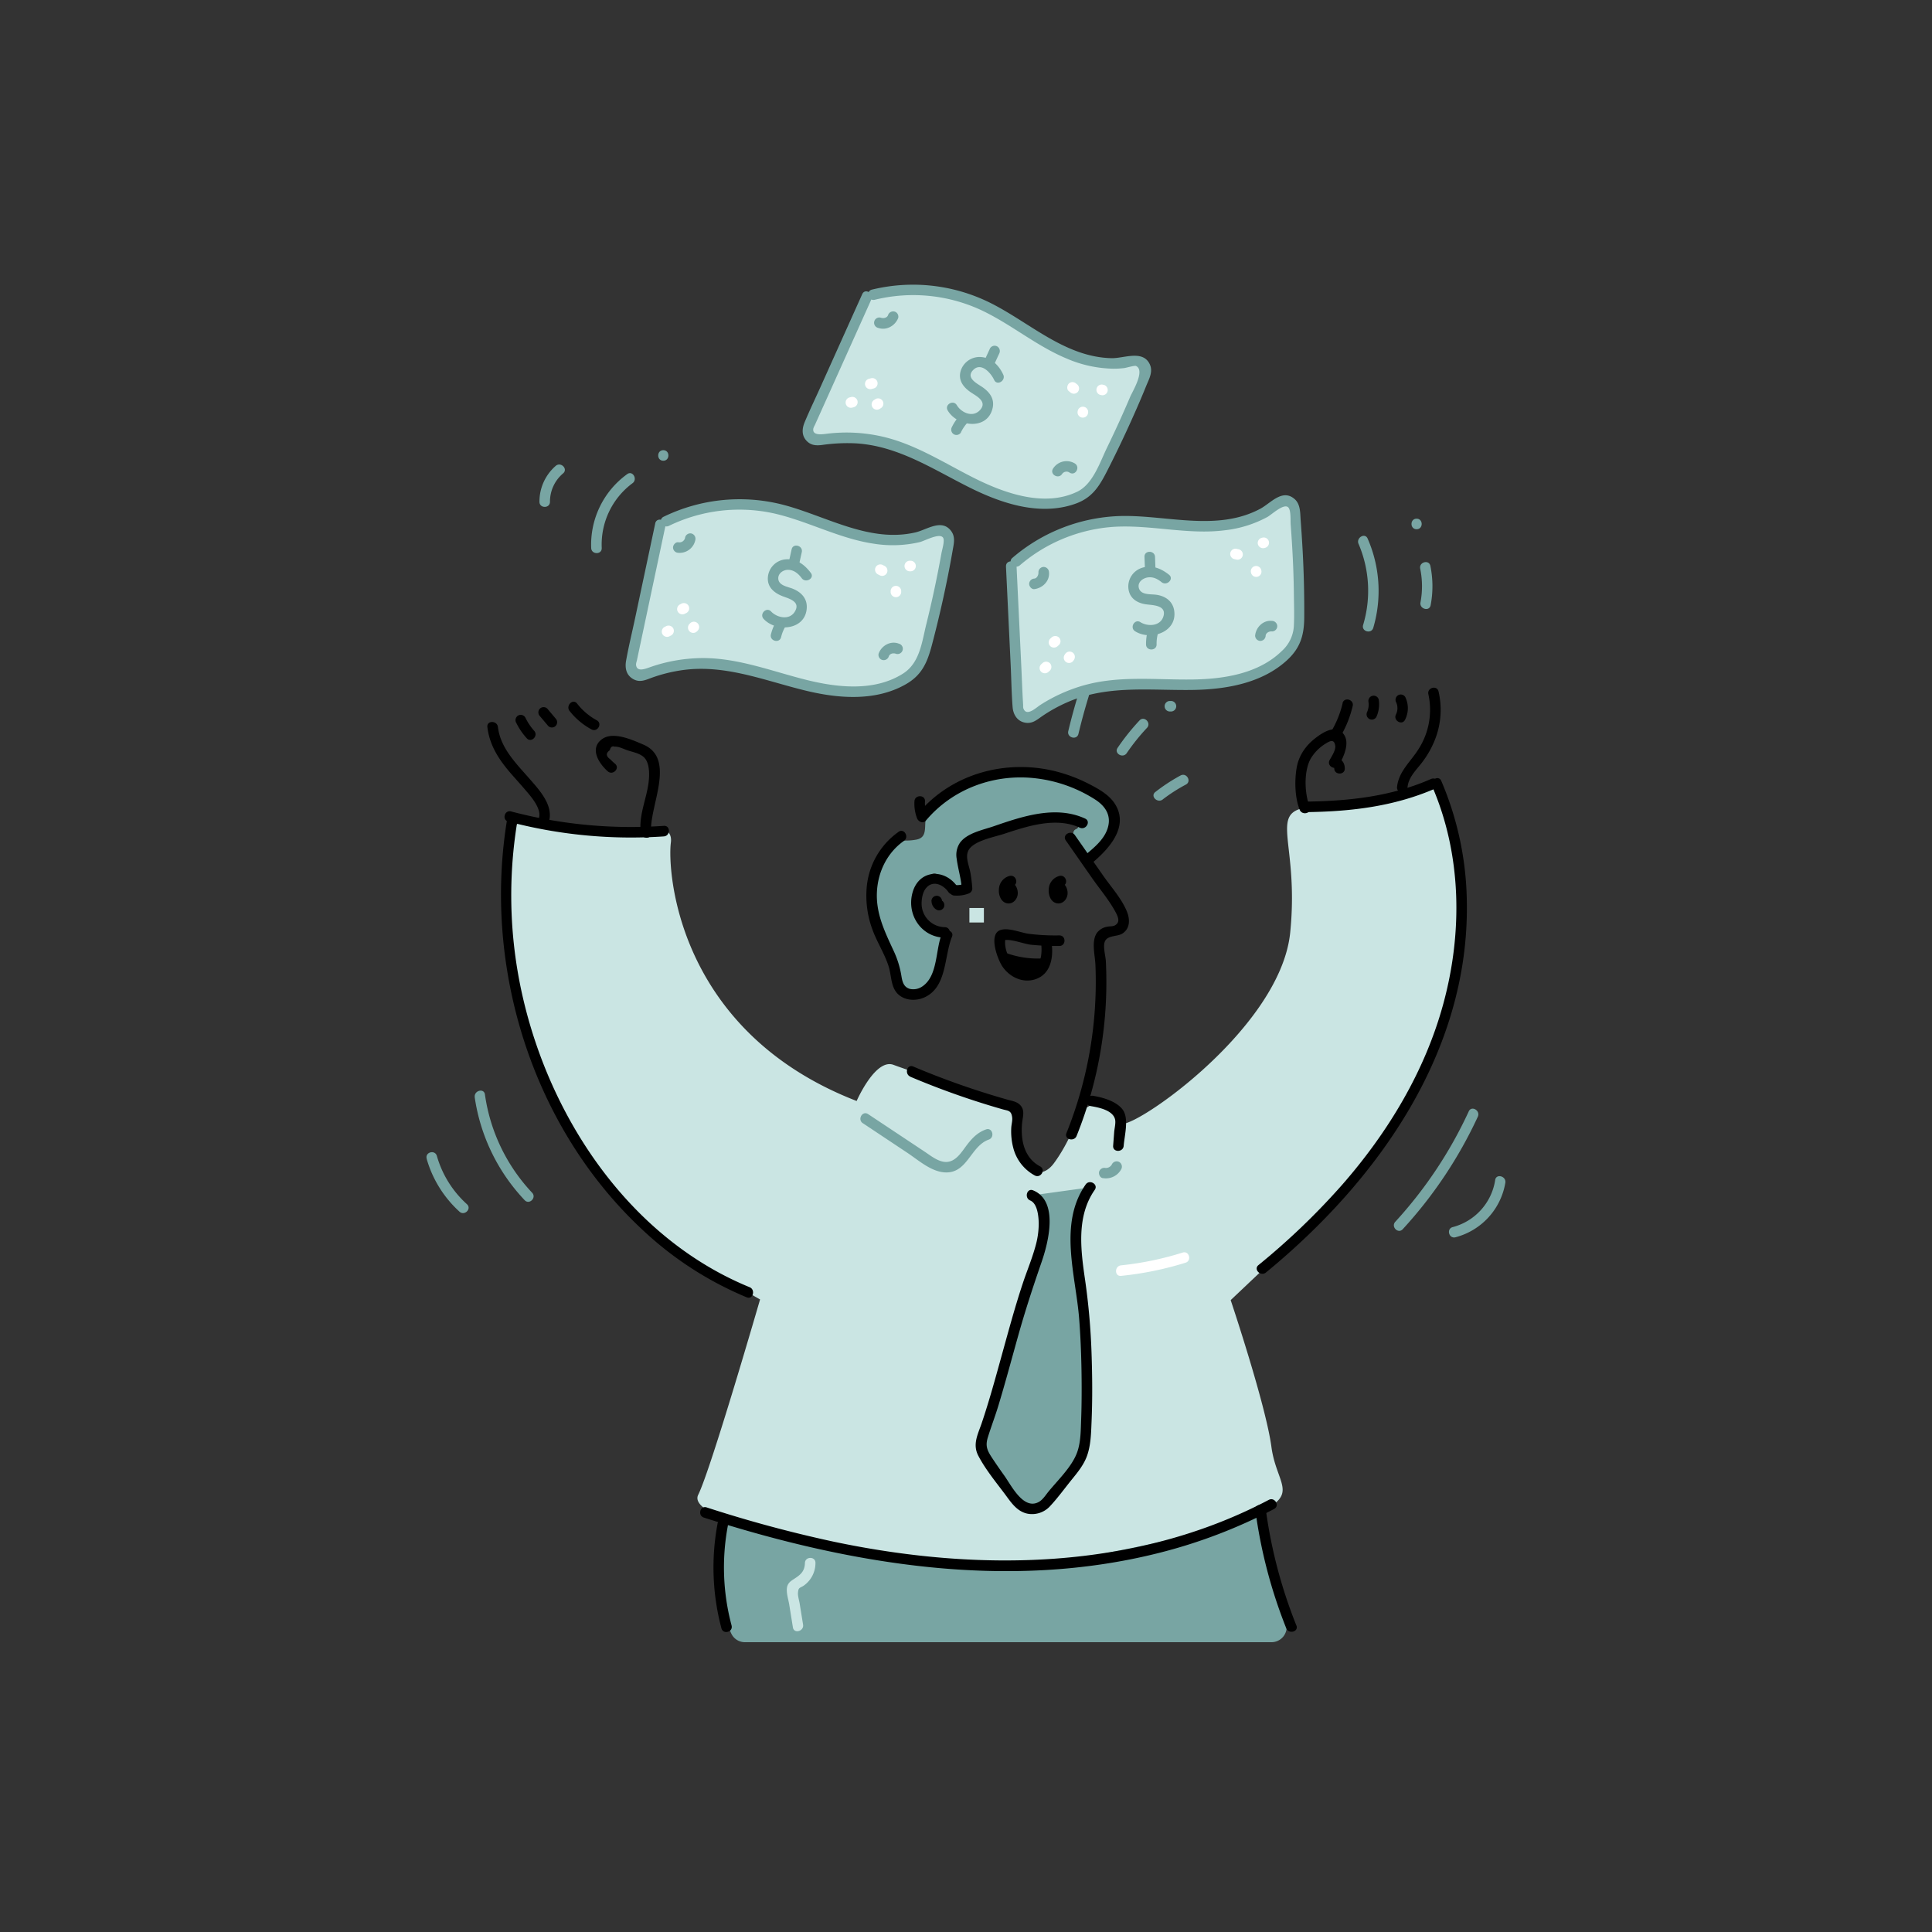 <svg viewBox="0 0 1000 1000" width="1000" height="1000" xmlns="http://www.w3.org/2000/svg"><rect x="0" y="0" width="1000" height="1000" fill="#333333" stroke="none"/><path d="M421.75 798.61s-46.92-29.51-47.77 0c-.7 24.42.62 38.89 4.6 47.06a7.77 7.77 0 007 4.33h272.53a7.86 7.86 0 007.61-9.86c-3.21-12.19-8.33-31.73-9.07-35.12-1.1-5-8.37-41.91-8.37-41.91" fill="#78a5a3"/><path d="M261.92 447.17s-1.69-24.64 12.63-21.95 47.61 5.78 47.61 5.78 26.9-8.87 25.08 5.11 2.64 97.52 96.16 133.76c0 0 9.69-22.24 19.09-18.7s55.26 18.7 55.26 18.7 9.06 2.55 8.35 17.38 10.82 26.45 19.42 14.82 13.24-26 13.24-26 7.88-7.6 13.72-4.19 8 0 7.33 8.89 82.75-46 88-98.11-15.42-65.19 17.78-65.26 48.11-8.28 52.29-10.07 13.75 9 14.24 23.68 10.73 80.89-15.2 123.65a619.45 619.45 0 01-54.4 75.61l-22.15 20.54L637 672.94s18.18 54.17 21.09 76 18.18 25.48-16.93 37.93-93.88 21.27-103.74 23.3-103.8-8.93-108.19-9.89-74.36-13.53-67.82-26.62 32-101.07 32-101.07-65.89-36.79-74.39-54-42.69-54.2-47.59-88.43-7.62-54.23-7.62-54.23" fill="#cae5e3"/><path d="M457.22 444.6s-8.32 17.24-4.61 30.63 11.61 21 12.25 28.47 5.63 13.3 12.14 8.55 11.45-23.36 11.45-23.36 2.46-6.59-2.32-6.43-15.45-11.71-11.13-19.69 7.09-13.14 11.22-9.42 11 9.63 13 5.63.79-11.21 0-15.63 4.75-11 14.19-12.49 25.84-11.44 35-8.73 11.15 5.95 8.6 7-1.41 4 .66 9.72 5.71 7.37 12.25-.08 11.88-19.69 0-26.21-40.21-17.06-60.83-10.34-23.28 10.25-27.94 16.31.77 14.6-6.86 16.05-10.32-1.21-13.9 3.58M534 618.75c2.55.68 4.08 3.27 4.94 5.77 3.7 10.78-.34 22.51-4.33 33.18-8.64 23-17.27 62.45-25.9 85.49a12.68 12.68 0 00-1.17 5.41 12.44 12.44 0 002.42 5.58q7.81 12 16.76 23.22a9.7 9.7 0 0015.1.08l11.44-14c2.39-2.94 4.81-5.92 6.31-9.4 1.72-4 2.14-8.37 2.43-12.68 1.26-18.48.57-53.46-2-71.79-2.67-18.74-6.83-39.78 4.34-55.06" fill="#78a5a3"/><path d="M551.65 435l13.4 19.21c4.17 6 9.23 11.88 12.6 18.33 1 2 2.38 4.85-.66 6.47-1 .54-2.89.42-4 .67a8.47 8.47 0 00-5 2.88c-3.36 4.35-1.17 11.89-1 16.87a209.68 209.68 0 01-15 87.07c-1.31 3.26 4 4.67 5.26 1.45a213.58 213.58 0 0015.14-90.35c-.15-2.86-1.51-7.36-.62-10 1.21-3.63 6.45-2.68 9.1-4.35 4.14-2.61 4.07-7.43 2.38-11.53C580.5 465 575 459 570.88 453.06l-14.52-20.81c-2-2.86-6.73-.14-4.71 2.75zM522.63 453.36a7.4 7.4 0 00-5.59 6.82c-.26 2.83.85 6.48 3.91 7.3 3.23.86 5.82-2.1 5.85-5.13s-2-6.77-5.44-4.84c-3.06 1.72-.31 6.44 2.75 4.71l.26-.15-2.1.28.28.08-1.2-.71c-.12-.38-.13-.36 0 .08a2.72 2.72 0 000 .64c1.29.47 1.73.42 1.31-.15a4.87 4.87 0 01-.2-.92c-.14-1.3.28-2.46 1.61-2.75 3.43-.75 2-6-1.45-5.26z"/><path d="M548.42 453.36a7.4 7.4 0 00-5.59 6.82c-.26 2.83.85 6.48 3.91 7.3 3.23.86 5.82-2.1 5.85-5.13s-2-6.77-5.44-4.84c-3.06 1.72-.31 6.44 2.75 4.71l.26-.15-2.1.28.28.08-1.2-.71c-.12-.38-.13-.36 0 .08a2.72 2.72 0 000 .64c1.29.47 1.73.42 1.31-.15a4.2 4.2 0 01-.2-.92c-.14-1.3.28-2.46 1.61-2.75 3.43-.75 2-6-1.45-5.26zM495.59 459c-6.83-9.82-20.22-8.88-23.36 3.35-2.93 11.41 4.81 22.81 16.79 23 3.51.07 3.51-5.39 0-5.45a12.18 12.18 0 01-12-12.21c0-2.65.55-5.89 2.29-8 3.57-4.31 8.92-1.78 11.56 2 2 2.86 6.72.14 4.71-2.75z"/><path d="M482.15 466.39a5.23 5.23 0 002.65 4.5 2.73 2.73 0 002.75-4.71 1.28 1.28 0 01-.25-.15q.52.44.21.15c-.33-.33.29.54.07.09s.15.63 0 .12c-.16-.73 0 .49 0 0a2.73 2.73 0 00-5.46 0zM494 463.52a16.46 16.46 0 007.26-1 2.81 2.81 0 002-2.63 74.36 74.36 0 00-1-8.29c-.66-3.6-2.7-7.78-1.09-11.23 2.41-5.15 13.37-7.07 18.48-8.76 12.16-4 26.87-8.89 39.24-3.21 3.17 1.45 5.95-3.25 2.76-4.71-15.11-6.94-32.25-1.22-47 3.87-5.68 2-14.24 3.52-17.89 8.82a11.26 11.26 0 00-1.59 8.05c.66 5.22 2.29 10.15 2.64 15.46l2-2.63a13.23 13.23 0 01-5.81.85c-3.51-.24-3.49 5.21 0 5.45z"/><path d="M465.11 430.56a39.23 39.23 0 00-16.52 28.92 50.37 50.37 0 002.9 21.45c2.37 6.64 6.37 12.61 8.49 19.34 1.61 5.12.94 11.4 5.66 15 3.54 2.68 8.59 2.8 12.58 1.09 12.07-5.2 10.37-21.34 14.53-31.51 1.33-3.24-3.94-4.66-5.26-1.45-3.31 8.1-2 21.44-9.85 27a8.17 8.17 0 01-6.83 1.41c-3.08-.94-3.77-3.71-4.23-6.59a49 49 0 00-4.1-13.22c-4.64-10-9.25-19.41-8.56-30.76.62-10.26 5.41-20 13.95-26 2.86-2 .13-6.72-2.76-4.71zM473.32 414.76a21 21 0 001.35 8.79c.65 1.74 3.11 2.92 4.55 1.21 14-16.64 35.67-24.49 57.16-21.87A72.46 72.46 0 01567.1 414c5.32 3.52 8.28 8.43 6.17 14.87-1.92 5.85-7.16 10-11.7 13.83-2.69 2.27 1.19 6.11 3.86 3.86 8.33-7 18.83-18.26 12-29.92-2.87-4.92-8.26-8-13.15-10.54a81.44 81.44 0 00-18.84-7.1c-25.48-6-53 1.63-70.07 21.89l4.56 1.2a17.3 17.3 0 01-1.16-7.34c.18-3.51-5.28-3.5-5.45 0zM548.42 484.16a109.6 109.6 0 01-16.2-.86c-4-.6-10.35-3.32-14.44-1.9-6.28 2.19-1.48 15 1 18.76 3.91 5.85 11.26 9.16 18 6.37 7.28-3 8.46-11.3 7.56-18.23-.44-3.43-5.9-3.48-5.45 0 .79 6.17-.37 15.53-9.13 13.61-6.45-1.42-10.9-10.83-9.15-17l-1.91 1.9c4.2-1.25 10.64 1.71 15 2.19a132.55 132.55 0 0014.64.62c3.51 0 3.52-5.46 0-5.45z"/><path d="M519.33 498.57a52.19 52.19 0 0019.14 3l-.72-5.36-.86.26c-3.35 1-1.92 6.26 1.45 5.26l.86-.26c2.88-.85 2.42-5.44-.73-5.35a48 48 0 01-17.69-2.85c-3.31-1.19-4.74 4.08-1.45 5.26z"/><path d="M525.52 502.78c2.13.67 4.22 1.43 6.29 2.26 2.91 1.18 4.73-3.48 2.11-5a23.22 23.22 0 00-4.64-2c-3.44-1.05-4.62 4-1.45 5.26a13.92 13.92 0 0011.1-.43c3.2-1.43.43-6.13-2.75-4.71a8.63 8.63 0 01-6.9-.12l-1.45 5.26a16.15 16.15 0 013.33 1.45l2.1-5a87.18 87.18 0 00-6.29-2.26c-3.35-1.06-4.78 4.2-1.45 5.26zM471.17 557.31a414.29 414.29 0 0047.75 16.86c2.82.81 4.61.49 5 4.43.14 1.66-.43 3.56-.5 5.25a33.94 33.94 0 001.12 10.57 22.57 22.57 0 0011.06 14c3.1 1.64 5.86-3.07 2.75-4.71-8.37-4.43-10.18-13.87-9.29-22.61.29-2.83 1.34-5.8-.38-8.35s-4.75-2.87-7.36-3.61a417 417 0 01-48.65-17.12c-3.23-1.36-4.64 3.92-1.45 5.26zM564.35 572.48c4.09.68 11.65 2.07 12.81 6.93.44 1.87-.33 4.74-.47 6.65l-.53 7c-.26 3.5 5.2 3.49 5.46 0 .39-5.29 2.91-14.19-.58-18.8-3.25-4.28-10.24-6.23-15.24-7.07-3.44-.57-4.91 4.69-1.45 5.26zM262.63 423.19c-13 76.89 12.65 160.19 70.22 213.64a178.8 178.8 0 0053.67 34.67c3.25 1.33 4.66-4 1.45-5.26-70.19-28.78-114.14-104.47-122-177.62a234.83 234.83 0 011.89-64c.58-3.43-4.67-4.91-5.26-1.45z"/><path d="M263.08 425.23a248.42 248.42 0 0080.53 7.69c3.48-.24 3.51-5.7 0-5.46a243.42 243.42 0 01-79.08-7.46c-3.4-.9-4.85 4.36-1.45 5.26zM741.26 406.94c15.27 35.31 15.84 75.42 5.9 112.24-9.46 35.06-28.63 66.81-52.41 94a363.93 363.93 0 01-43.38 41.63c-2.71 2.23 1.17 6.06 3.86 3.85 57.88-47.5 105.4-114.18 104-192A164.13 164.13 0 00746 404.19c-1.39-3.22-6.09-.44-4.71 2.75z"/><path d="M676.43 420.35c23.27-.32 45.55-3 67-12.43 3.21-1.41.43-6.11-2.75-4.71-20.52 9-42.05 11.38-64.27 11.69-3.5.05-3.51 5.5 0 5.45zM337.1 431c-1.52-12.82 13.36-38.22-4.17-45.63-5.68-2.4-15.74-7.09-21.52-2.65-6.39 4.9-1.31 12.54 3.14 16.5 2.61 2.33 6.49-1.51 3.86-3.85a27.22 27.22 0 01-2.48-2.32c-2.34-1.65-2.43-3.23-.3-4.73.41-1.71 1.27-2.33 2.58-1.84 2-.18 4.82 1.31 6.69 1.92 3.07 1 7.29 1.69 9.25 4.56 1.6 2.33 1.88 5.8 1.82 8.5-.2 10.11-5.54 19.27-4.32 29.54.41 3.45 5.87 3.49 5.45 0zM252.27 376.31c.94 8.17 4.76 14.94 9.85 21.27 2.85 3.55 6 6.85 8.94 10.31s9.15 10 8 15.16c-.76 3.42 4.5 4.88 5.26 1.45 1.82-8.28-5.52-16-10.55-21.77C267 395 259 387.09 257.73 376.31c-.4-3.45-5.86-3.49-5.46 0zM267.2 374.11a34.47 34.47 0 005.43 8c2.34 2.62 6.19-1.25 3.85-3.86a29.68 29.68 0 01-4.58-6.88 2.75 2.75 0 00-3.73-1 2.78 2.78 0 00-1 3.73zM279.44 370.66l4.3 5.09a2.74 2.74 0 003.85 0 2.77 2.77 0 000-3.85l-4.29-5.09a2.75 2.75 0 00-3.86 0 2.78 2.78 0 000 3.85zM294.82 368a36.35 36.35 0 0011.32 9.53c3.09 1.68 5.84-3 2.75-4.71a32.55 32.55 0 01-10.21-8.68c-2.16-2.76-6 1.13-3.86 3.86z"/><path d="M677.92 417.65c-2.72-6.89-3.16-18.4.48-24.94a22.86 22.86 0 017.83-7.87c2.16-1.37 4.45-2.44 4.9 1.27.26 2.19-1.89 5.47-2.89 7.24-1.1 2 .35 3.86 2.36 4.1v.3c.09 3.5 5.55 3.52 5.46 0S694 392.4 690.6 392l2.4 4.1c2.41-4.29 6-11.68 2.33-16.29-3.92-5-10.47-.82-14.24 2.05-5.27 4-8.93 9.26-10 15.88s-.86 15.08 1.61 21.36c1.27 3.23 6.54 1.83 5.26-1.45zM739.33 359.36a37.55 37.55 0 01-4.74 27.79C730.5 394 724 399 723.1 407.35c-.35 3.49 5.1 3.47 5.45 0 .51-5.05 4.43-8.72 7.38-12.55a48.84 48.84 0 006.53-11.28 41.88 41.88 0 002.13-25.61c-.79-3.42-6.05-2-5.26 1.45zM722.69 363.6a7.25 7.25 0 01-.15 6.19c-1.56 3.14 3.14 5.9 4.71 2.76a13.18 13.18 0 00.15-11.71 2.74 2.74 0 00-3.73-1 2.78 2.78 0 00-1 3.73zM708.33 363.46a9.31 9.31 0 01-.65 4.92 2.81 2.81 0 001 3.73 2.75 2.75 0 003.73-1 16 16 0 001.2-9.12 2.73 2.73 0 00-5.26 1.45z"/><path d="M694.94 364a51.91 51.91 0 01-6 14.77c-1.8 3 2.91 5.77 4.71 2.75a57 57 0 006.5-16.07c.81-3.42-4.45-4.87-5.26-1.45zM533.25 621.38c3.82 1.57 4.32 8.44 4.4 11.81a43.7 43.7 0 01-1.89 12.54c-1.76 6.27-4.29 12.27-6.35 18.49-4.06 12.2-7.4 24.64-10.83 37-3.32 12-6.58 24-10.61 35.85-2 5.68-4.61 10.68-1.58 16.46 3.55 6.77 8.67 13.09 13.27 19.18 3.3 4.36 6.34 9.51 12.05 10.74a12.66 12.66 0 0012-4.08c4-4.31 7.47-9.16 11.17-13.71 3.11-3.83 6.25-7.7 7.87-12.43 1.84-5.38 2-11.32 2.22-16.95.53-12 .42-24.13 0-36.18a345.8 345.8 0 00-3.33-37.61c-2.27-15.6-4.57-32.91 5-46.63 2-2.89-2.72-5.62-4.71-2.76-14.23 20.43-5.07 47.05-3.34 69.71.9 11.73 1.25 23.52 1.27 35.28 0 5.46-.05 10.92-.25 16.38-.22 5.69-.14 11.9-2.1 17.31-2.69 7.4-9.9 14.24-14.85 20.31-1.48 1.82-3 4.31-5.15 5.41-7.87 4.08-14.06-8.66-17.67-13.7-2.22-3.1-4.4-6.25-6.5-9.44-2.46-3.76-3.4-6.07-2-10.49 1.73-5.57 3.82-11 5.52-16.64 3.61-11.95 6.82-24 10.19-36 3.59-12.82 7.7-25.35 12.05-37.93 3.49-10.08 9.08-31.66-4.38-37.18-3.24-1.33-4.66 4-1.45 5.26z"/><path d="M364.3 785.49c75.47 24.24 157 38 235.17 18.4a269.42 269.42 0 0060-22.85c3.11-1.64.36-6.35-2.75-4.71-69.23 36.49-150.5 37.45-225.59 21.56a662.45 662.45 0 01-65.38-17.66c-3.35-1.08-4.78 4.19-1.45 5.26z"/><path d="M378.66 841.33a116.53 116.53 0 01-2-51.21c.63-3.43-4.62-4.9-5.26-1.45a122.83 122.83 0 002 54.11c.89 3.39 6.16 2 5.25-1.45zM671 841.33a251 251 0 01-15.78-59.74c-.46-3.42-5.92-3.47-5.46 0a256.52 256.52 0 0016 61.19c1.28 3.22 6.55 1.82 5.26-1.45z"/><path d="M501.76 469.98h7.5v7.5h-7.5z" fill="#cae5e3"/><path d="M580.27 660.39a169.46 169.46 0 0033.35-6.81c3.34-1 1.91-6.31-1.45-5.26a162.2 162.2 0 01-31.9 6.62c-3.46.35-3.49 5.81 0 5.45z" fill="#fff"/><g fill="#78a5a3"><path d="M558.32 358.74q-3 9.75-5.38 19.67c-.82 3.41 4.44 4.87 5.26 1.45q2.38-9.92 5.38-19.67c1-3.36-4.23-4.8-5.26-1.45zM583.19 389.82a107.9 107.9 0 0110.48-13.07c2.4-2.56-1.44-6.42-3.85-3.86a117.06 117.06 0 00-11.34 14.18c-2 2.91 2.74 5.64 4.71 2.75zM605.92 362.82h-.55a2.73 2.73 0 000 5.45h.55a2.73 2.73 0 100-5.45zM601.82 413.79a85.57 85.57 0 0112-7.7c3.1-1.66.34-6.37-2.76-4.71a92.91 92.91 0 00-13.06 8.56c-2.78 2.14 1.11 6 3.85 3.85zM245.71 567.94a98 98 0 0025.86 53.28c2.41 2.55 6.27-1.31 3.86-3.86A93.16 93.16 0 01251 566.49c-.5-3.46-5.76-2-5.26 1.45zM220.83 599.77a58.81 58.81 0 0017 27.39c2.59 2.36 6.46-1.49 3.86-3.86a53.39 53.39 0 01-15.57-25c-1-3.37-6.23-1.94-5.26 1.45zM760.21 575.28a222.2 222.2 0 01-38 57.1c-2.37 2.58 1.47 6.45 3.85 3.85A226.8 226.8 0 00764.92 578c1.46-3.16-3.24-5.94-4.71-2.75zM773.91 610.76a29.91 29.91 0 01-22 24.39c-3.39.89-1.95 6.15 1.45 5.26a35.21 35.21 0 0025.8-28.2c.56-3.43-4.7-4.91-5.26-1.45zM446.61 581.37l23 15.3c5.49 3.64 11.69 9.24 18.5 10.07 12.6 1.53 13.91-13.42 23.69-16.89 3.28-1.17 1.87-6.44-1.45-5.26-4.14 1.47-6.94 4.25-9.59 7.67-2.8 3.6-5.84 9.15-11.05 9.17-3.91 0-7.66-3-10.77-5.1l-9.87-6.56-19.73-13.11c-2.94-1.95-5.67 2.77-2.76 4.71zM570.84 609.78a9 9 0 009.51-4.59 2.8 2.8 0 00-1-3.73 2.76 2.76 0 00-3.73 1 3.54 3.54 0 01-3.35 2.09 2.83 2.83 0 00-3.36 1.9c-.35 1.29.44 3.15 1.91 3.36z"/></g><path d="M416.63 809c-.14 4.36-2.25 6.08-5.66 8.28-1.71 1.11-3.16 2.07-3.59 4.23-.55 2.71.7 6.41 1.12 9l1.91 11.83c.56 3.46 5.81 2 5.26-1.45L413.91 830c-.25-1.56-1-3.9-.88-5.47.17-3 1-2.5 2.91-3.76a14.29 14.29 0 006.14-11.77c.11-3.51-5.34-3.5-5.45 0zM341.78 271.64l-15.26 71.88a5.14 5.14 0 006.93 5.85 80.8 80.8 0 0135.81-5.8c17.05 1.15 33.21 7.69 49.84 11.6s35.24 4.89 49.74-4.16a21.12 21.12 0 006.91-6.41 27.63 27.63 0 002.94-7.65q7.62-28 12.42-56.56a5.15 5.15 0 00-7.42-5.43c-11 5.53-25 5.53-37.26 2.62-16.2-3.84-31.28-11.77-47.62-15a85.47 85.47 0 00-53.95 7.27" fill="#cae5e3"/><g fill="#78a5a3"><path d="M339.15 270.91l-10.46 49.25c-1.54 7.26-3.33 14.51-4.63 21.82-.63 3.57-.05 7.15 3.28 9.27s6.16 1 9.4-.23a79.14 79.14 0 0116.46-4.16c22.06-3.09 42.39 5.36 63.4 10.51 17 4.18 36.4 5.85 52.24-3.19 8.37-4.77 11.11-11.28 13.49-20.24q4.32-16.33 7.7-32.89 1.65-8 3.06-16.13c.62-3.59 1.56-7-.85-10.17-4.9-6.38-12.56-.53-18.39.82-23.51 5.46-45.43-8-67.38-14a89.93 89.93 0 00-63 5.91c-3.16 1.53-.4 6.23 2.75 4.71a83.36 83.36 0 0154.47-6.43c17.55 4 33.66 13 51.55 15.65a61.53 61.53 0 0023.84-.82c2.58-.64 10.36-5 12.08-2.24.94 1.49-.57 6.36-.85 7.93q-.69 3.81-1.42 7.59-2.83 14.7-6.44 29.23c-2.28 9.25-3.35 20-12 25.52-14.85 9.46-34.09 7.29-50.3 3.23-17.64-4.43-35-11.27-53.38-11.23a83.49 83.49 0 00-26.77 4.52c-2.71.93-7.47 3.08-7.8-1.17a7.35 7.35 0 01.4-1.88l4.44-20.93 10.36-48.8c.73-3.42-4.53-4.89-5.26-1.45z"/><path d="M351.09 286.13a8.29 8.29 0 008.81-6.61 2.82 2.82 0 00-1.91-3.36 2.75 2.75 0 00-3.35 1.91 3 3 0 01-3.55 2.61c-1.46-.18-2.73 1.38-2.73 2.73a2.79 2.79 0 002.73 2.72zM460.05 339.71c.57-1.53 2.44-1.79 3.7-1.31a2.73 2.73 0 101.45-5.26c-4.27-1.62-8.89 1-10.41 5.12a2.74 2.74 0 001.91 3.35 2.78 2.78 0 003.35-1.9zM419.67 296.53c-3.19-4.27-7.48-7.52-13.11-7a10.09 10.09 0 00-9.11 9.24c-.39 5 3.07 8 7.39 9.74 3.27 1.29 9.73 2.73 6.6 8-2.8 4.72-9.27 3.23-12.32 0-2.39-2.58-6.24 1.29-3.85 3.86 6.56 7.05 21.72 5.85 22.31-5.73.25-4.92-2.87-8.12-7.17-9.89-2.66-1.09-7.46-1.63-7.58-5.32-.09-2.76 2.68-4.54 5.14-4.49 3 .06 5.28 2 7 4.33 2.08 2.78 6.82.06 4.71-2.75z"/><path d="M409.74 284.35l-1.4 6.3c-.76 3.42 4.5 4.88 5.26 1.45l1.4-6.3c.76-3.42-4.5-4.88-5.26-1.45zM404.29 329.8a20.19 20.19 0 012.12-5.34c1.75-3-3-5.8-4.71-2.75a25.66 25.66 0 00-2.67 6.64c-.84 3.41 4.42 4.86 5.26 1.45z"/></g><g fill="#fff"><path d="M346.62 329.28l.8-.4a2.74 2.74 0 001-3.73 2.79 2.79 0 00-3.73-1l-.79.4a2.75 2.75 0 00-1 3.74 2.78 2.78 0 003.73 1zM354.56 317.63l.8-.4a2.74 2.74 0 001-3.73 2.79 2.79 0 00-3.73-1l-.79.4a2.74 2.74 0 00-1 3.73 2.78 2.78 0 003.73 1zM360.72 326.82l.4-.4a2.73 2.73 0 00-3.86-3.86l-.4.4a2.73 2.73 0 003.86 3.86zM471.3 290.24h-.39a2.73 2.73 0 000 5.46h.39a2.73 2.73 0 000-5.46zM454.39 297.28l.79.4a2.73 2.73 0 102.76-4.71l-.8-.4a2.73 2.73 0 10-2.75 4.71zM466.45 306.54v-.4a2.73 2.73 0 10-5.45 0v.4a2.73 2.73 0 005.45 0z"/></g><path d="M448.64 153.62l-30.12 67a5.14 5.14 0 005.53 7.19 80.83 80.83 0 0136.23 1.9c16.42 4.74 30.83 14.55 46.26 21.89S540 263.86 556 258.08a21.12 21.12 0 008.11-4.8 28 28 0 004.5-6.86q13.35-25.69 24.1-52.64a5.15 5.15 0 00-6.1-6.88c-11.89 3.08-25.57.12-37-5.33-15-7.18-28.08-18.12-43.38-24.7a85.38 85.38 0 00-54.23-4.32" fill="#cae5e3"/><g fill="#78a5a3"><path d="M446.29 152.24l-20.64 45.93c-3 6.77-6.29 13.48-9.15 20.33-1.4 3.37-1.69 6.95 1.1 9.79 2.29 2.34 5.06 2.4 8.08 2a91.56 91.56 0 0117.51-.8c21.86 1.38 39.76 13.43 58.79 22.91 16.56 8.26 36.49 14.87 54.77 8.29 9.08-3.26 12.63-9.67 16.8-17.9q7.4-14.58 14-29.56 3-6.75 5.75-13.55c1.45-3.55 3.6-7.24 1.85-11.07-3.53-7.69-13.44-3.1-19.72-3.22-23.61-.48-41.61-17.66-61.52-27.95a89.87 89.87 0 00-62.58-7.54c-3.41.82-2 6.08 1.45 5.26a83.54 83.54 0 0154.52 5.1c15.59 7.18 28.82 18.65 44.7 25.28a63.77 63.77 0 0024.25 5.3 44.86 44.86 0 005.68-.33c1-.12 5.32-1.43 6.08-1.08 4.82 2.26-1.66 12.88-3 15.9q-5.67 13.32-12 26.34c-3.74 7.69-7.27 18.89-15.41 22.82-17.12 8.26-37.94.72-53.65-7.19s-30.81-17.81-48.26-21.55a83.35 83.35 0 00-27.1-1.32c-2.68.31-8.36 1.36-7.6-2.68a9.57 9.57 0 01.79-1.76l8.78-19.52L451 155c1.43-3.17-3.27-6-4.71-2.75z"/><path d="M454.53 169.72c4.3 1.49 8.75-1.06 10.37-5.11a2.75 2.75 0 00-1.91-3.35 2.79 2.79 0 00-3.35 1.9c-.58 1.45-2.45 1.72-3.66 1.3a2.73 2.73 0 10-1.45 5.26zM549.77 245.29a2.75 2.75 0 013.84-.67c3 1.91 5.7-2.81 2.76-4.71a8.28 8.28 0 00-11.31 2.63c-1.9 3 2.82 5.7 4.71 2.75zM519.27 193.9c-2.18-4.76-6.14-8.83-11.69-9.11a10.21 10.21 0 00-10.45 7.62c-1.19 4.89 1.92 8.41 5.74 10.91 2.91 1.89 8.19 4.66 4.43 8.87s-9.75 1.39-12.05-2.47c-1.79-3-6.51-.27-4.71 2.75 5 8.5 20.62 10.43 23.25-1.29 1.15-5.12-2-8.7-6-11.27-2.64-1.71-7.64-4.45-4.29-8.17 4.2-4.67 9.42 1.32 11.07 4.92 1.46 3.18 6.16.41 4.71-2.76z"/><path d="M512.44 180.31l-2.71 5.87a2.82 2.82 0 001 3.73 2.74 2.74 0 003.73-1l2.71-5.86a2.82 2.82 0 00-1-3.74 2.76 2.76 0 00-3.73 1zM497.36 223.8a20.51 20.51 0 013.19-4.79 2.73 2.73 0 10-3.86-3.86 25.31 25.31 0 00-4 5.9 2.8 2.8 0 001 3.73 2.75 2.75 0 003.73-1z"/></g><g fill="#fff"><path d="M441.05 211l.87-.23a2.75 2.75 0 001.9-3.35 2.78 2.78 0 00-3.35-1.91l-.87.23a2.73 2.73 0 001.45 5.26zM451.28 201.31l.86-.22a2.73 2.73 0 10-1.45-5.26l-.86.22a2.73 2.73 0 101.45 5.26zM455.37 211.62l.48-.31a2.73 2.73 0 10-2.76-4.71l-.47.31a2.73 2.73 0 102.75 4.71zM571.45 199.25l-.39-.08a2.73 2.73 0 10-1.45 5.26l.39.08a2.73 2.73 0 001.45-5.26zM553.19 202.43l.69.56a3 3 0 001.93.8 2.78 2.78 0 001.93-.8 2.75 2.75 0 000-3.85l-.69-.57a3 3 0 00-1.93-.8 2.78 2.78 0 00-1.93.8c-.91 1-1.18 2.89 0 3.86zM563.07 214.26l.08-.39a2.73 2.73 0 00-5.26-1.45l-.08.39a2.73 2.73 0 005.26 1.45z"/></g><path d="M523.42 293.18l3.49 73.41a5.14 5.14 0 008.2 3.89 80.89 80.89 0 0133.16-14.71c16.78-3.21 34.07-1 51.15-1.43s35.33-4.22 47.05-16.65a21.09 21.09 0 005.06-8 27.54 27.54 0 00.9-8.15q.27-29-2.35-57.85a5.15 5.15 0 00-8.56-3.37c-9.19 8.13-22.73 11.69-35.37 12-16.65.4-33.24-3.44-49.86-2.38A85.43 85.43 0 00526 290.7" fill="#cae5e3"/><g fill="#78a5a3"><path d="M520.69 293.18l2.44 51.22c.34 7.2.43 14.47 1 21.66.35 4.11 2.69 7.57 7 8.07 3.56.42 5.88-1.82 8.67-3.7a79.72 79.72 0 0113.57-7.34c20.87-8.76 43.06-5.54 65-6 16.82-.36 35-3.61 47.8-15.37 6.88-6.32 8.84-12.94 8.9-22.07q.12-17.37-.83-34.74-.42-7.71-1-15.41c-.31-3.86 0-8.39-3.13-11.17-6.32-5.53-12.29 2-17.65 4.93C630.7 275 605.34 267 582 267.06a89.72 89.72 0 00-58 21.71c-2.67 2.28 1.2 6.13 3.86 3.85a83.17 83.17 0 0148.41-19.92c19.32-1.23 38.54 4.25 57.83 1.75a60.34 60.34 0 0021.9-6.86c2.25-1.26 8.49-7.2 10.78-5 1.51 1.42 1.11 6.85 1.27 8.88q.3 3.85.54 7.71 1 14.92 1.14 29.9c.06 4.72.22 9.49 0 14.2a18.79 18.79 0 01-6.19 13.6c-12 11.78-29.87 14.57-46 14.82-18.85.29-38-2.17-56.45 3a83.9 83.9 0 00-22.56 10.14c-2.35 1.51-7.28 6.37-8.87 1.7a7.1 7.1 0 01-.08-1.6c-.45-7-.66-14-1-21l-2.41-50.76c-.17-3.49-5.62-3.51-5.46 0z"/><path d="M535.42 304.93c4.28-.58 8-4.2 7.53-8.76a2.81 2.81 0 00-2.73-2.73 2.75 2.75 0 00-2.73 2.73c.13 1.41-.76 3.13-2.07 3.3a2.83 2.83 0 00-2.73 2.73c0 1.32 1.25 2.92 2.73 2.73zM655.1 329c.14-1.43 1.8-2.33 3.28-2.17a2.75 2.75 0 002.73-2.73 2.79 2.79 0 00-2.73-2.73c-4.55-.49-8.32 3.3-8.73 7.63a2.75 2.75 0 002.73 2.73 2.78 2.78 0 002.72-2.73zM605.08 297.48c-4.18-3.33-9.17-5.37-14.48-3.4a10.11 10.11 0 00-6.52 10.66c.63 5.16 4.77 7.56 9.57 8.12 3.48.4 10.15.55 8.56 6.09-1.52 5.27-8.15 5.47-11.93 3.08-3-1.88-5.71 2.84-2.75 4.71 8 5.05 21.79.52 20.25-10.54-.7-5-4.54-7.7-9.32-8.36-2.84-.4-7.82.25-8.94-3.31-1-3.26 2.22-5.46 4.94-5.7s4.76.91 6.77 2.5c2.72 2.17 6.6-1.67 3.85-3.85z"/><path d="M592.38 288.25l.25 6.46c.13 3.49 5.59 3.51 5.45 0l-.24-6.46c-.14-3.5-5.59-3.52-5.46 0zM598.65 333.53a20.2 20.2 0 01.7-5.68c.92-3.39-4.34-4.84-5.26-1.45a26.41 26.41 0 00-.9 7.13c0 3.51 5.51 3.52 5.46 0z"/></g><g fill="#fff"><path d="M542.74 347.71l.67-.59a2.75 2.75 0 000-3.86 2.79 2.79 0 00-3.86 0l-.66.59a2.74 2.74 0 000 3.86 2.78 2.78 0 003.85 0zM547.46 334.42l.67-.59a2.74 2.74 0 000-3.85 2.8 2.8 0 00-3.86 0l-.67.59a2.75 2.75 0 000 3.85 2.8 2.8 0 003.86 0zM555.75 341.75l.29-.49a2.73 2.73 0 00-4.71-2.75l-.33.49a2.73 2.73 0 104.71 2.76zM653.39 278.3l-.38.1a2.75 2.75 0 00-1.91 3.35 2.79 2.79 0 003.36 1.91l.38-.11a2.72 2.72 0 10-1.45-5.25zM638.86 289.39l.87.19a2.73 2.73 0 101.45-5.26l-.87-.19a2.73 2.73 0 10-1.45 5.26zM652.86 295.25l-.1-.39a2.73 2.73 0 00-5.26 1.45l.1.39a2.73 2.73 0 005.26-1.45z"/></g><g fill="#78a5a3"><path d="M311.46 283.66a39.49 39.49 0 0115.92-33.54c2.81-2.05.09-6.79-2.75-4.71A45 45 0 00306 283.66c.14 3.49 5.59 3.51 5.45 0zM284.67 259.7a19.07 19.07 0 016.82-14.7c2.65-2.3-1.22-6.15-3.86-3.86a24.48 24.48 0 00-8.41 18.59c0 3.51 5.44 3.51 5.45 0zM343.33 238.47c3.51 0 3.51-5.45 0-5.45s-3.52 5.45 0 5.45zM703.18 281.49a61.67 61.67 0 012.37 42c-1 3.38 4.27 4.82 5.26 1.45a67.6 67.6 0 00-2.92-46.17c-1.38-3.22-6.08-.44-4.71 2.75zM735.1 294.36a45.09 45.09 0 01.14 17.44c-.64 3.43 4.62 4.9 5.26 1.45a52.34 52.34 0 00-.14-20.34c-.7-3.44-6-2-5.26 1.45zM733.23 273.92c3.51 0 3.51-5.45 0-5.45s-3.52 5.45 0 5.45z"/></g></svg>